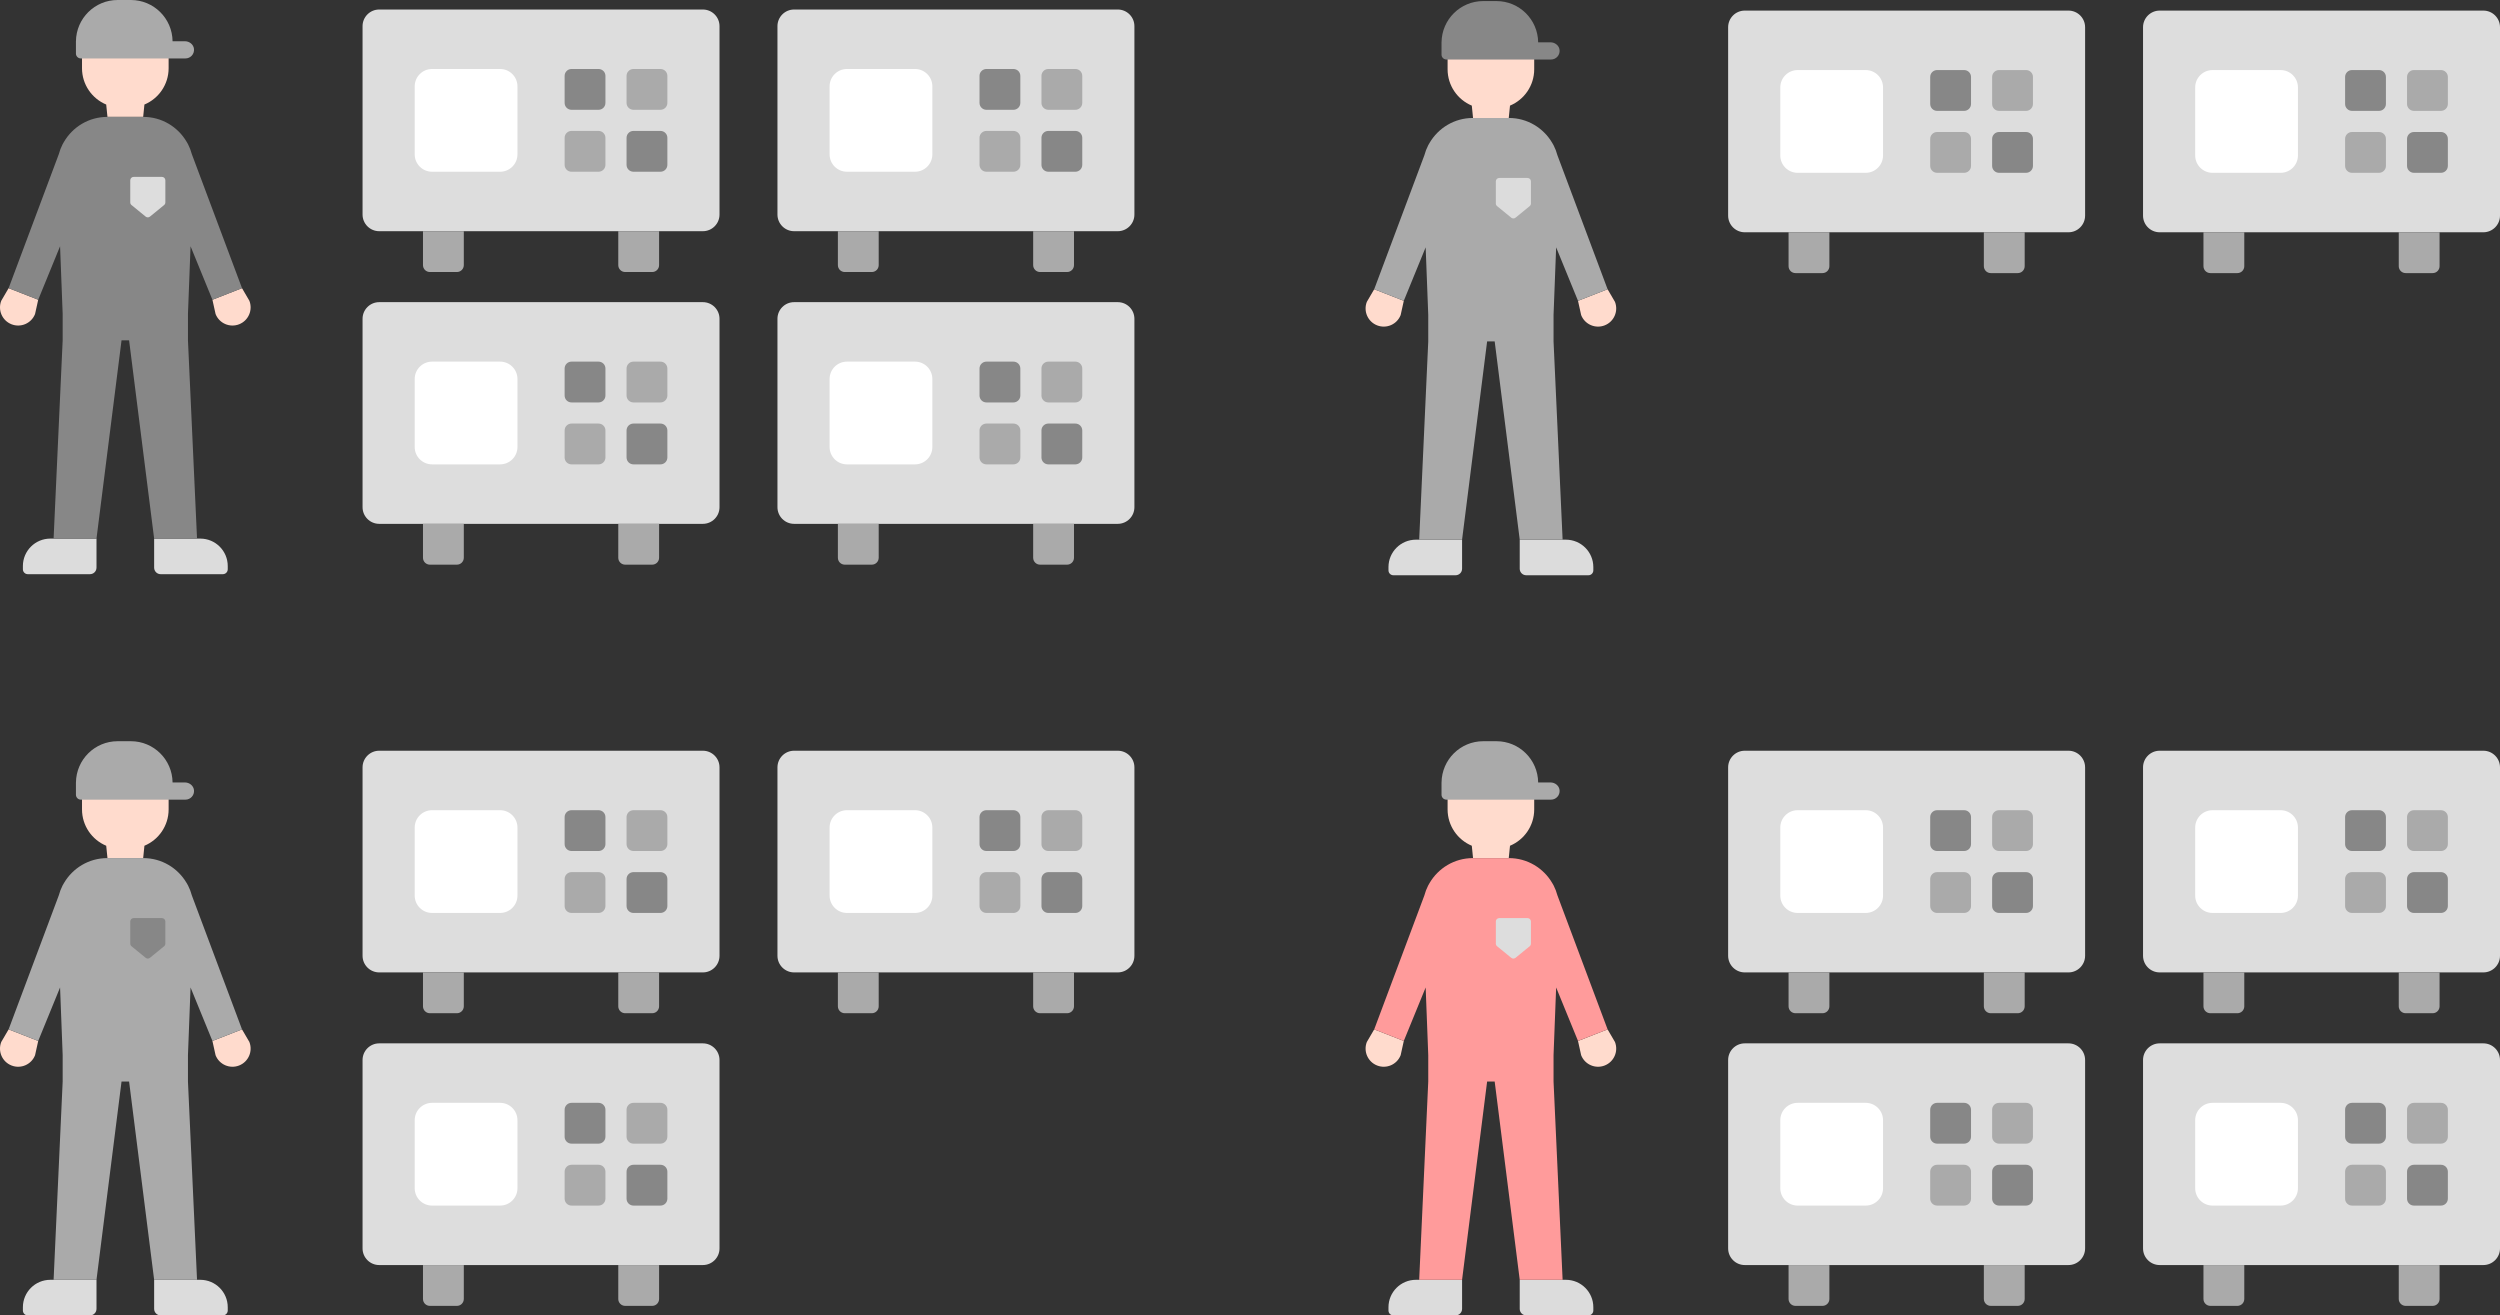 <?xml version="1.0" encoding="utf-8"?>
<!-- Generator: Adobe Illustrator 26.2.1, SVG Export Plug-In . SVG Version: 6.00 Build 0)  -->
<svg version="1.1" id="main" xmlns="http://www.w3.org/2000/svg" xmlns:xlink="http://www.w3.org/1999/xlink" x="0px" y="0px"
	 viewBox="0 0 496.091 261.021" style="enable-background:new 0 0 496.091 261.021;" xml:space="preserve">
<rect x="0" y="0" width="496.091" height="261.021" fill="#333333" stroke="none"/>
<style type="text/css">
	.st0{fill:#DDDDDD;}
	.st1{fill:#FFFFFF;}
	.st2{fill:#878787;}
	.st3{fill:#AAAAAA;}
	.st4{fill:#FFDBCD;}
	.st5{fill:#DCDCDC;}
	.st6{fill:#FF9B9B;}
</style>
<g>
	<g>
		<path class="st0" d="M139.471,45.879H75.251c-1.826,0-3.307-1.48-3.307-3.307V5.195
			c0-1.826,1.48-3.307,3.307-3.307h64.22c1.826,0,3.307,1.48,3.307,3.307
			v37.378C142.778,44.399,141.297,45.879,139.471,45.879z"/>
		<path class="st1" d="M99.235,34.079H85.739c-1.904,0-3.447-1.543-3.447-3.447V17.136
			c0-1.904,1.543-3.447,3.447-3.447h13.496c1.904,0,3.447,1.543,3.447,3.447v13.496
			C102.682,32.536,101.139,34.079,99.235,34.079z"/>
		<path class="st2" d="M118.771,21.789h-5.361c-0.756,0-1.369-0.613-1.369-1.37v-5.361
			c0-0.756,0.613-1.37,1.369-1.37h5.361c0.756,0,1.37,0.613,1.37,1.37v5.361
			C120.14,21.176,119.527,21.789,118.771,21.789z"/>
		<path class="st3" d="M118.771,34.079h-5.361c-0.756,0-1.369-0.613-1.369-1.37v-5.361
			c0-0.756,0.613-1.37,1.369-1.37h5.361c0.756,0,1.37,0.613,1.37,1.37v5.361
			C120.14,33.466,119.527,34.079,118.771,34.079z"/>
		<path class="st3" d="M131.061,21.789h-5.361c-0.756,0-1.37-0.613-1.37-1.37v-5.361
			c0-0.756,0.613-1.37,1.37-1.37h5.361c0.756,0,1.37,0.613,1.37,1.37v5.361
			C132.43,21.176,131.817,21.789,131.061,21.789z"/>
		<path class="st3" d="M90.665,53.98h-5.361c-0.756,0-1.369-0.613-1.369-1.37v-6.731h8.1
			v6.731C92.035,53.366,91.422,53.98,90.665,53.98z"/>
		<path class="st3" d="M129.418,53.98h-5.361c-0.756,0-1.369-0.613-1.369-1.37v-6.731
			h8.1v6.731C130.788,53.366,130.175,53.98,129.418,53.98z"/>
		<path class="st2" d="M131.061,34.079h-5.361c-0.756,0-1.37-0.613-1.37-1.37v-5.361
			c0-0.756,0.613-1.37,1.37-1.37h5.361c0.756,0,1.37,0.613,1.37,1.37v5.361
			C132.43,33.466,131.817,34.079,131.061,34.079z"/>
	</g>
	<g>
		<path class="st0" d="M221.802,45.879h-64.22c-1.826,0-3.307-1.48-3.307-3.307V5.195
			c0-1.826,1.48-3.307,3.307-3.307h64.22c1.826,0,3.307,1.48,3.307,3.307
			v37.378C225.109,44.399,223.628,45.879,221.802,45.879z"/>
		<path class="st1" d="M181.566,34.079h-13.496c-1.904,0-3.447-1.543-3.447-3.447V17.136
			c0-1.904,1.543-3.447,3.447-3.447h13.496c1.904,0,3.447,1.543,3.447,3.447v13.496
			C185.013,32.536,183.47,34.079,181.566,34.079z"/>
		<path class="st2" d="M201.102,21.789h-5.361c-0.756,0-1.37-0.613-1.37-1.37v-5.361
			c0-0.756,0.613-1.37,1.37-1.37h5.361c0.756,0,1.37,0.613,1.37,1.37v5.361
			C202.471,21.176,201.858,21.789,201.102,21.789z"/>
		<path class="st3" d="M201.102,34.079h-5.361c-0.756,0-1.37-0.613-1.37-1.37v-5.361
			c0-0.756,0.613-1.37,1.37-1.37h5.361c0.756,0,1.37,0.613,1.37,1.37v5.361
			C202.471,33.466,201.858,34.079,201.102,34.079z"/>
		<path class="st3" d="M213.392,21.789h-5.361c-0.756,0-1.369-0.613-1.369-1.37v-5.361
			c0-0.756,0.613-1.37,1.369-1.37h5.361c0.756,0,1.369,0.613,1.369,1.37v5.361
			C214.761,21.176,214.148,21.789,213.392,21.789z"/>
		<path class="st3" d="M172.996,53.98h-5.361c-0.756,0-1.369-0.613-1.369-1.37v-6.731
			h8.1v6.731C174.366,53.366,173.753,53.98,172.996,53.98z"/>
		<path class="st3" d="M211.749,53.98h-5.361c-0.756,0-1.37-0.613-1.37-1.37v-6.731h8.1
			v6.731C213.119,53.366,212.505,53.98,211.749,53.98z"/>
		<path class="st2" d="M213.392,34.079h-5.361c-0.756,0-1.369-0.613-1.369-1.37v-5.361
			c0-0.756,0.613-1.37,1.369-1.37h5.361c0.756,0,1.369,0.613,1.369,1.37v5.361
			C214.761,33.466,214.148,34.079,213.392,34.079z"/>
	</g>
	<g>
		<path class="st0" d="M139.471,103.95H75.251c-1.826,0-3.307-1.48-3.307-3.307V63.265
			c0-1.826,1.48-3.307,3.307-3.307h64.22c1.826,0,3.307,1.48,3.307,3.307v37.378
			C142.778,102.469,141.297,103.95,139.471,103.95z"/>
		<path class="st1" d="M99.235,92.149H85.739c-1.904,0-3.447-1.543-3.447-3.447V75.206
			c0-1.904,1.543-3.447,3.447-3.447h13.496c1.904,0,3.447,1.543,3.447,3.447
			v13.496C102.682,90.606,101.139,92.149,99.235,92.149z"/>
		<path class="st2" d="M118.771,79.859h-5.361c-0.756,0-1.369-0.613-1.369-1.37v-5.361
			c0-0.756,0.613-1.369,1.369-1.369h5.361c0.756,0,1.37,0.613,1.37,1.369v5.361
			C120.14,79.246,119.527,79.859,118.771,79.859z"/>
		<path class="st3" d="M118.771,92.149h-5.361c-0.756,0-1.369-0.613-1.369-1.369v-5.361
			c0-0.756,0.613-1.369,1.369-1.369h5.361c0.756,0,1.37,0.613,1.37,1.369v5.361
			C120.14,91.536,119.527,92.149,118.771,92.149z"/>
		<path class="st3" d="M131.061,79.859h-5.361c-0.756,0-1.37-0.613-1.37-1.37v-5.361
			c0-0.756,0.613-1.369,1.37-1.369h5.361c0.756,0,1.37,0.613,1.37,1.369v5.361
			C132.43,79.246,131.817,79.859,131.061,79.859z"/>
		<path class="st3" d="M90.665,112.05h-5.361c-0.756,0-1.369-0.613-1.369-1.369v-6.731
			h8.1v6.731C92.035,111.437,91.422,112.05,90.665,112.05z"/>
		<path class="st3" d="M129.418,112.05h-5.361c-0.756,0-1.369-0.613-1.369-1.369v-6.731
			h8.1v6.731C130.788,111.437,130.175,112.05,129.418,112.05z"/>
		<path class="st2" d="M131.061,92.149h-5.361c-0.756,0-1.37-0.613-1.37-1.369v-5.361
			c0-0.756,0.613-1.369,1.37-1.369h5.361c0.756,0,1.37,0.613,1.37,1.369v5.361
			C132.43,91.536,131.817,92.149,131.061,92.149z"/>
	</g>
	<g>
		<path class="st0" d="M221.802,103.95h-64.22c-1.826,0-3.307-1.48-3.307-3.307V63.265
			c0-1.826,1.48-3.307,3.307-3.307h64.22c1.826,0,3.307,1.48,3.307,3.307v37.378
			C225.109,102.469,223.628,103.95,221.802,103.95z"/>
		<path class="st1" d="M181.566,92.149h-13.496c-1.904,0-3.447-1.543-3.447-3.447V75.206
			c0-1.904,1.543-3.447,3.447-3.447h13.496c1.904,0,3.447,1.543,3.447,3.447
			v13.496C185.013,90.606,183.47,92.149,181.566,92.149z"/>
		<path class="st2" d="M201.102,79.859h-5.361c-0.756,0-1.37-0.613-1.37-1.37v-5.361
			c0-0.756,0.613-1.369,1.37-1.369h5.361c0.756,0,1.37,0.613,1.37,1.369v5.361
			C202.471,79.246,201.858,79.859,201.102,79.859z"/>
		<path class="st3" d="M201.102,92.149h-5.361c-0.756,0-1.37-0.613-1.37-1.369v-5.361
			c0-0.756,0.613-1.369,1.37-1.369h5.361c0.756,0,1.37,0.613,1.37,1.369v5.361
			C202.471,91.536,201.858,92.149,201.102,92.149z"/>
		<path class="st3" d="M213.392,79.859h-5.361c-0.756,0-1.369-0.613-1.369-1.37v-5.361
			c0-0.756,0.613-1.369,1.369-1.369h5.361c0.756,0,1.369,0.613,1.369,1.369v5.361
			C214.761,79.246,214.148,79.859,213.392,79.859z"/>
		<path class="st3" d="M172.996,112.05h-5.361c-0.756,0-1.369-0.613-1.369-1.369v-6.731
			h8.1v6.731C174.366,111.437,173.753,112.05,172.996,112.05z"/>
		<path class="st3" d="M211.749,112.05h-5.361c-0.756,0-1.37-0.613-1.37-1.369v-6.731
			h8.1v6.731C213.119,111.437,212.505,112.05,211.749,112.05z"/>
		<path class="st2" d="M213.392,92.149h-5.361c-0.756,0-1.369-0.613-1.369-1.369v-5.361
			c0-0.756,0.613-1.369,1.369-1.369h5.361c0.756,0,1.369,0.613,1.369,1.369v5.361
			C214.761,91.536,214.148,92.149,213.392,92.149z"/>
	</g>
</g>
<g>
	<g>
		<path class="st0" d="M410.453,192.962h-64.221c-1.826,0-3.307-1.48-3.307-3.307v-37.378
			c0-1.826,1.48-3.307,3.307-3.307h64.221c1.826,0,3.307,1.48,3.307,3.307v37.378
			C413.76,191.482,412.279,192.962,410.453,192.962z"/>
		<path class="st1" d="M370.217,181.162h-13.496c-1.904,0-3.447-1.543-3.447-3.447v-13.496
			c0-1.904,1.543-3.447,3.447-3.447h13.496c1.904,0,3.447,1.543,3.447,3.447
			v13.496C373.664,179.618,372.121,181.162,370.217,181.162z"/>
		<path class="st2" d="M389.753,168.872h-5.361c-0.756,0-1.37-0.613-1.37-1.37v-5.361
			c0-0.756,0.613-1.37,1.37-1.37h5.361c0.756,0,1.37,0.613,1.37,1.37v5.361
			C391.122,168.258,390.509,168.872,389.753,168.872z"/>
		<path class="st3" d="M389.753,181.162h-5.361c-0.756,0-1.37-0.613-1.37-1.37v-5.361
			c0-0.756,0.613-1.37,1.37-1.37h5.361c0.756,0,1.37,0.613,1.37,1.37v5.361
			C391.122,180.549,390.509,181.162,389.753,181.162z"/>
		<path class="st3" d="M402.043,168.872h-5.361c-0.756,0-1.37-0.613-1.37-1.37v-5.361
			c0-0.756,0.613-1.37,1.37-1.37h5.361c0.756,0,1.37,0.613,1.37,1.37v5.361
			C403.412,168.258,402.799,168.872,402.043,168.872z"/>
		<path class="st3" d="M361.647,201.062h-5.361c-0.756,0-1.37-0.613-1.37-1.369v-6.731
			h8.1v6.731C363.017,200.449,362.404,201.062,361.647,201.062z"/>
		<path class="st3" d="M400.4,201.062h-5.361c-0.756,0-1.37-0.613-1.37-1.369v-6.731
			h8.1v6.731C401.77,200.449,401.156,201.062,400.4,201.062z"/>
		<path class="st2" d="M402.043,181.162h-5.361c-0.756,0-1.37-0.613-1.37-1.37v-5.361
			c0-0.756,0.613-1.37,1.37-1.37h5.361c0.756,0,1.37,0.613,1.37,1.37v5.361
			C403.412,180.549,402.799,181.162,402.043,181.162z"/>
	</g>
	<g>
		<path class="st0" d="M492.784,192.962h-64.221c-1.826,0-3.307-1.48-3.307-3.307v-37.378
			c0-1.826,1.48-3.307,3.307-3.307h64.221c1.826,0,3.307,1.48,3.307,3.307v37.378
			C496.091,191.482,494.61,192.962,492.784,192.962z"/>
		<path class="st1" d="M452.548,181.162h-13.496c-1.904,0-3.447-1.543-3.447-3.447v-13.496
			c0-1.904,1.543-3.447,3.447-3.447h13.496c1.904,0,3.447,1.543,3.447,3.447
			v13.496C455.995,179.618,454.452,181.162,452.548,181.162z"/>
		<path class="st2" d="M472.083,168.872h-5.361c-0.756,0-1.37-0.613-1.37-1.37v-5.361
			c0-0.756,0.613-1.37,1.37-1.37h5.361c0.756,0,1.37,0.613,1.37,1.37v5.361
			C473.453,168.258,472.84,168.872,472.083,168.872z"/>
		<path class="st3" d="M472.083,181.162h-5.361c-0.756,0-1.37-0.613-1.37-1.37v-5.361
			c0-0.756,0.613-1.37,1.37-1.37h5.361c0.756,0,1.37,0.613,1.37,1.37v5.361
			C473.453,180.549,472.84,181.162,472.083,181.162z"/>
		<path class="st3" d="M484.374,168.872h-5.361c-0.756,0-1.37-0.613-1.37-1.37v-5.361
			c0-0.756,0.613-1.37,1.37-1.37h5.361c0.756,0,1.37,0.613,1.37,1.37v5.361
			C485.743,168.258,485.13,168.872,484.374,168.872z"/>
		<path class="st3" d="M443.978,201.062h-5.361c-0.756,0-1.37-0.613-1.37-1.369v-6.731
			h8.1v6.731C445.348,200.449,444.734,201.062,443.978,201.062z"/>
		<path class="st3" d="M482.731,201.062h-5.361c-0.756,0-1.37-0.613-1.37-1.369v-6.731
			h8.1v6.731C484.1,200.449,483.487,201.062,482.731,201.062z"/>
		<path class="st2" d="M484.374,181.162h-5.361c-0.756,0-1.37-0.613-1.37-1.37v-5.361
			c0-0.756,0.613-1.37,1.37-1.37h5.361c0.756,0,1.37,0.613,1.37,1.37v5.361
			C485.743,180.549,485.13,181.162,484.374,181.162z"/>
	</g>
	<g>
		<path class="st0" d="M410.453,251.032h-64.221c-1.826,0-3.307-1.48-3.307-3.307v-37.378
			c0-1.826,1.48-3.307,3.307-3.307h64.221c1.826,0,3.307,1.48,3.307,3.307v37.378
			C413.76,249.552,412.279,251.032,410.453,251.032z"/>
		<path class="st1" d="M370.217,239.232h-13.496c-1.904,0-3.447-1.543-3.447-3.447v-13.496
			c0-1.904,1.543-3.447,3.447-3.447h13.496c1.904,0,3.447,1.543,3.447,3.447
			v13.496C373.664,237.689,372.121,239.232,370.217,239.232z"/>
		<path class="st2" d="M389.753,226.942h-5.361c-0.756,0-1.37-0.613-1.37-1.37v-5.361
			c0-0.756,0.613-1.37,1.37-1.37h5.361c0.756,0,1.37,0.613,1.37,1.37v5.361
			C391.122,226.329,390.509,226.942,389.753,226.942z"/>
		<path class="st3" d="M389.753,239.232h-5.361c-0.756,0-1.37-0.613-1.37-1.37v-5.361
			c0-0.756,0.613-1.37,1.37-1.37h5.361c0.756,0,1.37,0.613,1.37,1.37v5.361
			C391.122,238.619,390.509,239.232,389.753,239.232z"/>
		<path class="st3" d="M402.043,226.942h-5.361c-0.756,0-1.37-0.613-1.37-1.37v-5.361
			c0-0.756,0.613-1.37,1.37-1.37h5.361c0.756,0,1.37,0.613,1.37,1.37v5.361
			C403.412,226.329,402.799,226.942,402.043,226.942z"/>
		<path class="st3" d="M361.647,259.133h-5.361c-0.756,0-1.37-0.613-1.37-1.37v-6.731
			h8.1v6.731C363.017,258.52,362.404,259.133,361.647,259.133z"/>
		<path class="st3" d="M400.4,259.133h-5.361c-0.756,0-1.37-0.613-1.37-1.37v-6.731
			h8.1v6.731C401.77,258.52,401.156,259.133,400.4,259.133z"/>
		<path class="st2" d="M402.043,239.232h-5.361c-0.756,0-1.37-0.613-1.37-1.37v-5.361
			c0-0.756,0.613-1.37,1.37-1.37h5.361c0.756,0,1.37,0.613,1.37,1.37v5.361
			C403.412,238.619,402.799,239.232,402.043,239.232z"/>
	</g>
	<g>
		<path class="st0" d="M492.784,251.032h-64.221c-1.826,0-3.307-1.48-3.307-3.307v-37.378
			c0-1.826,1.48-3.307,3.307-3.307h64.221c1.826,0,3.307,1.48,3.307,3.307v37.378
			C496.091,249.552,494.61,251.032,492.784,251.032z"/>
		<path class="st1" d="M452.548,239.232h-13.496c-1.904,0-3.447-1.543-3.447-3.447v-13.496
			c0-1.904,1.543-3.447,3.447-3.447h13.496c1.904,0,3.447,1.543,3.447,3.447
			v13.496C455.995,237.689,454.452,239.232,452.548,239.232z"/>
		<path class="st2" d="M472.083,226.942h-5.361c-0.756,0-1.37-0.613-1.37-1.37v-5.361
			c0-0.756,0.613-1.37,1.37-1.37h5.361c0.756,0,1.37,0.613,1.37,1.37v5.361
			C473.453,226.329,472.84,226.942,472.083,226.942z"/>
		<path class="st3" d="M472.083,239.232h-5.361c-0.756,0-1.37-0.613-1.37-1.37v-5.361
			c0-0.756,0.613-1.37,1.37-1.37h5.361c0.756,0,1.37,0.613,1.37,1.37v5.361
			C473.453,238.619,472.84,239.232,472.083,239.232z"/>
		<path class="st3" d="M484.374,226.942h-5.361c-0.756,0-1.37-0.613-1.37-1.37v-5.361
			c0-0.756,0.613-1.37,1.37-1.37h5.361c0.756,0,1.37,0.613,1.37,1.37v5.361
			C485.743,226.329,485.13,226.942,484.374,226.942z"/>
		<path class="st3" d="M443.978,259.133h-5.361c-0.756,0-1.37-0.613-1.37-1.37v-6.731
			h8.1v6.731C445.348,258.52,444.734,259.133,443.978,259.133z"/>
		<path class="st3" d="M482.731,259.133h-5.361c-0.756,0-1.37-0.613-1.37-1.37v-6.731
			h8.1v6.731C484.1,258.52,483.487,259.133,482.731,259.133z"/>
		<path class="st2" d="M484.374,239.232h-5.361c-0.756,0-1.37-0.613-1.37-1.37v-5.361
			c0-0.756,0.613-1.37,1.37-1.37h5.361c0.756,0,1.37,0.613,1.37,1.37v5.361
			C485.743,238.619,485.13,239.232,484.374,239.232z"/>
	</g>
</g>
<g>
	<path class="st4" d="M1.711,57.183l5.871,2.299l-0.624,2.828
		c-0.725,1.853-2.815,2.767-4.668,2.041H2.29
		c-1.853-0.725-2.767-2.815-2.041-4.668L1.711,57.183z"/>
	<path class="st4" d="M48.023,57.183l-5.871,2.299l0.624,2.828
		c0.725,1.853,2.815,2.767,4.668,2.041h0
		c1.853-0.725,2.767-2.815,2.041-4.668L48.023,57.183z"/>
	<path class="st4" d="M25.648,2.931h-1.563c-4.315,0-7.812,3.498-7.812,7.812v2.792
		c0,3.248,1.983,6.032,4.803,7.21l0.247,2.451h7.087l0.247-2.451
		c2.821-1.179,4.803-3.962,4.803-7.21v-2.792
		C33.461,6.428,29.963,2.931,25.648,2.931z"/>
	<path class="st5" d="M19.147,106.878H9.986c-3.007,0-5.444,2.438-5.444,5.444v0.642
		c0,0.538,0.436,0.974,0.974,0.974h12.339c0.714,0,1.293-0.579,1.293-1.293V106.878
		z"/>
	<path class="st5" d="M39.748,106.878h-9.161v5.768c0,0.714,0.579,1.293,1.293,1.293h12.339
		c0.538,0,0.974-0.436,0.974-0.974v-0.642
		C45.193,109.316,42.755,106.878,39.748,106.878z"/>
	<path class="st3" d="M36.7,8.185h-2.456C34.193,3.656,30.51,0,25.969,0h-2.622
		c-4.541,0-8.224,3.656-8.275,8.185h-0.005v2.439c0,0.537,0.435,0.972,0.972,0.972
		h20.759c1,0,1.799-0.861,1.696-1.881C38.405,8.826,37.592,8.185,36.7,8.185z
		"/>
	<path class="st2" d="M37.814,48.868l4.339,10.614l5.871-2.299l-9.952-26.578
		c-0.185-0.696-0.44-1.363-0.764-1.992c-0.082-0.172-0.175-0.334-0.28-0.487
		c-1.73-2.94-4.917-4.929-8.592-4.929h-7.136c-3.675,0-6.862,1.99-8.592,4.929
		c-0.105,0.153-0.198,0.316-0.28,0.488c-0.324,0.628-0.579,1.295-0.764,1.991
		L1.711,57.183l5.871,2.299l4.339-10.614l0.515,13.423v5.245l-1.8,39.343h8.511
		l4.97-39.343h1.5l4.97,39.343h8.511L37.298,67.535v-5.245L37.814,48.868z"/>
	<path class="st0" d="M25.847,35.776v4.39c0,0.202,0.091,0.394,0.247,0.522l2.81,2.296
		c0.248,0.203,0.604,0.203,0.852,0l2.81-2.296
		c0.157-0.128,0.247-0.319,0.247-0.522v-4.39c0-0.372-0.302-0.674-0.674-0.674
		h-5.621C26.148,35.102,25.847,35.404,25.847,35.776z"/>
</g>
<g>
	<g>
		<path class="st0" d="M139.471,192.962H75.251c-1.826,0-3.307-1.48-3.307-3.307v-37.378
			c0-1.826,1.48-3.307,3.307-3.307h64.22c1.826,0,3.307,1.48,3.307,3.307
			v37.378C142.778,191.482,141.297,192.962,139.471,192.962z"/>
		<path class="st1" d="M99.235,181.162H85.739c-1.904,0-3.447-1.543-3.447-3.447v-13.496
			c0-1.904,1.543-3.447,3.447-3.447h13.496c1.904,0,3.447,1.543,3.447,3.447
			v13.496C102.682,179.618,101.139,181.162,99.235,181.162z"/>
		<path class="st2" d="M118.771,168.872h-5.361c-0.756,0-1.369-0.613-1.369-1.37v-5.361
			c0-0.756,0.613-1.37,1.369-1.37h5.361c0.756,0,1.37,0.613,1.37,1.37v5.361
			C120.14,168.258,119.527,168.872,118.771,168.872z"/>
		<path class="st3" d="M118.771,181.162h-5.361c-0.756,0-1.369-0.613-1.369-1.37v-5.361
			c0-0.756,0.613-1.37,1.369-1.37h5.361c0.756,0,1.37,0.613,1.37,1.37v5.361
			C120.14,180.549,119.527,181.162,118.771,181.162z"/>
		<path class="st3" d="M131.061,168.872h-5.361c-0.756,0-1.37-0.613-1.37-1.37v-5.361
			c0-0.756,0.613-1.37,1.37-1.37h5.361c0.756,0,1.37,0.613,1.37,1.37v5.361
			C132.43,168.258,131.817,168.872,131.061,168.872z"/>
		<path class="st3" d="M90.665,201.062h-5.361c-0.756,0-1.369-0.613-1.369-1.369v-6.731
			h8.1v6.731C92.035,200.449,91.422,201.062,90.665,201.062z"/>
		<path class="st3" d="M129.418,201.062h-5.361c-0.756,0-1.369-0.613-1.369-1.369v-6.731
			h8.1v6.731C130.788,200.449,130.175,201.062,129.418,201.062z"/>
		<path class="st2" d="M131.061,181.162h-5.361c-0.756,0-1.37-0.613-1.37-1.37v-5.361
			c0-0.756,0.613-1.37,1.37-1.37h5.361c0.756,0,1.37,0.613,1.37,1.37v5.361
			C132.43,180.549,131.817,181.162,131.061,181.162z"/>
	</g>
	<g>
		<path class="st0" d="M221.802,192.962h-64.22c-1.826,0-3.307-1.48-3.307-3.307v-37.378
			c0-1.826,1.48-3.307,3.307-3.307h64.22c1.826,0,3.307,1.48,3.307,3.307
			v37.378C225.109,191.482,223.628,192.962,221.802,192.962z"/>
		<path class="st1" d="M181.566,181.162h-13.496c-1.904,0-3.447-1.543-3.447-3.447v-13.496
			c0-1.904,1.543-3.447,3.447-3.447h13.496c1.904,0,3.447,1.543,3.447,3.447
			v13.496C185.013,179.618,183.47,181.162,181.566,181.162z"/>
		<path class="st2" d="M201.102,168.872h-5.361c-0.756,0-1.37-0.613-1.37-1.37v-5.361
			c0-0.756,0.613-1.37,1.37-1.37h5.361c0.756,0,1.37,0.613,1.37,1.37v5.361
			C202.471,168.258,201.858,168.872,201.102,168.872z"/>
		<path class="st3" d="M201.102,181.162h-5.361c-0.756,0-1.37-0.613-1.37-1.37v-5.361
			c0-0.756,0.613-1.37,1.37-1.37h5.361c0.756,0,1.37,0.613,1.37,1.37v5.361
			C202.471,180.549,201.858,181.162,201.102,181.162z"/>
		<path class="st3" d="M213.392,168.872h-5.361c-0.756,0-1.369-0.613-1.369-1.37v-5.361
			c0-0.756,0.613-1.37,1.369-1.37h5.361c0.756,0,1.369,0.613,1.369,1.37v5.361
			C214.761,168.258,214.148,168.872,213.392,168.872z"/>
		<path class="st3" d="M172.996,201.062h-5.361c-0.756,0-1.369-0.613-1.369-1.369v-6.731
			h8.1v6.731C174.366,200.449,173.753,201.062,172.996,201.062z"/>
		<path class="st3" d="M211.749,201.062h-5.361c-0.756,0-1.37-0.613-1.37-1.369v-6.731
			h8.1v6.731C213.119,200.449,212.505,201.062,211.749,201.062z"/>
		<path class="st2" d="M213.392,181.162h-5.361c-0.756,0-1.369-0.613-1.369-1.37v-5.361
			c0-0.756,0.613-1.37,1.369-1.37h5.361c0.756,0,1.369,0.613,1.369,1.37v5.361
			C214.761,180.549,214.148,181.162,213.392,181.162z"/>
	</g>
	<g>
		<path class="st0" d="M139.471,251.032H75.251c-1.826,0-3.307-1.48-3.307-3.307v-37.378
			c0-1.826,1.48-3.307,3.307-3.307h64.22c1.826,0,3.307,1.48,3.307,3.307
			v37.378C142.778,249.552,141.297,251.032,139.471,251.032z"/>
		<path class="st1" d="M99.235,239.232H85.739c-1.904,0-3.447-1.543-3.447-3.447v-13.496
			c0-1.904,1.543-3.447,3.447-3.447h13.496c1.904,0,3.447,1.543,3.447,3.447
			v13.496C102.682,237.689,101.139,239.232,99.235,239.232z"/>
		<path class="st2" d="M118.771,226.942h-5.361c-0.756,0-1.369-0.613-1.369-1.37v-5.361
			c0-0.756,0.613-1.37,1.369-1.37h5.361c0.756,0,1.37,0.613,1.37,1.37v5.361
			C120.14,226.329,119.527,226.942,118.771,226.942z"/>
		<path class="st3" d="M118.771,239.232h-5.361c-0.756,0-1.369-0.613-1.369-1.37v-5.361
			c0-0.756,0.613-1.37,1.369-1.37h5.361c0.756,0,1.37,0.613,1.37,1.37v5.361
			C120.14,238.619,119.527,239.232,118.771,239.232z"/>
		<path class="st3" d="M131.061,226.942h-5.361c-0.756,0-1.37-0.613-1.37-1.37v-5.361
			c0-0.756,0.613-1.37,1.37-1.37h5.361c0.756,0,1.37,0.613,1.37,1.37v5.361
			C132.43,226.329,131.817,226.942,131.061,226.942z"/>
		<path class="st3" d="M90.665,259.133h-5.361c-0.756,0-1.369-0.613-1.369-1.37v-6.731
			h8.1v6.731C92.035,258.52,91.422,259.133,90.665,259.133z"/>
		<path class="st3" d="M129.418,259.133h-5.361c-0.756,0-1.369-0.613-1.369-1.37v-6.731
			h8.1v6.731C130.788,258.52,130.175,259.133,129.418,259.133z"/>
		<path class="st2" d="M131.061,239.232h-5.361c-0.756,0-1.37-0.613-1.37-1.37v-5.361
			c0-0.756,0.613-1.37,1.37-1.37h5.361c0.756,0,1.37,0.613,1.37,1.37v5.361
			C132.43,238.619,131.817,239.232,131.061,239.232z"/>
	</g>
</g>
<g>
	<g>
		<path class="st0" d="M410.453,46.093h-64.221c-1.826,0-3.307-1.48-3.307-3.307V5.408
			c0-1.826,1.48-3.307,3.307-3.307h64.221c1.826,0,3.307,1.48,3.307,3.307v37.378
			C413.76,44.612,412.279,46.093,410.453,46.093z"/>
		<path class="st1" d="M370.217,34.293h-13.496c-1.904,0-3.447-1.543-3.447-3.447V17.349
			c0-1.904,1.543-3.447,3.447-3.447h13.496c1.904,0,3.447,1.543,3.447,3.447v13.496
			C373.664,32.749,372.121,34.293,370.217,34.293z"/>
		<path class="st2" d="M389.753,22.002h-5.361c-0.756,0-1.37-0.613-1.37-1.37v-5.361
			c0-0.756,0.613-1.37,1.37-1.37h5.361c0.756,0,1.37,0.613,1.37,1.37v5.361
			C391.122,21.389,390.509,22.002,389.753,22.002z"/>
		<path class="st3" d="M389.753,34.293h-5.361c-0.756,0-1.37-0.613-1.37-1.369v-5.361
			c0-0.756,0.613-1.37,1.37-1.37h5.361c0.756,0,1.37,0.613,1.37,1.37v5.361
			C391.122,33.68,390.509,34.293,389.753,34.293z"/>
		<path class="st3" d="M402.043,22.002h-5.361c-0.756,0-1.37-0.613-1.37-1.37v-5.361
			c0-0.756,0.613-1.37,1.37-1.37h5.361c0.756,0,1.37,0.613,1.37,1.37v5.361
			C403.412,21.389,402.799,22.002,402.043,22.002z"/>
		<path class="st3" d="M361.647,54.193h-5.361c-0.756,0-1.37-0.613-1.37-1.37v-6.731
			h8.1v6.731C363.017,53.58,362.404,54.193,361.647,54.193z"/>
		<path class="st3" d="M400.4,54.193h-5.361c-0.756,0-1.37-0.613-1.37-1.37v-6.731
			h8.1v6.731C401.77,53.58,401.156,54.193,400.4,54.193z"/>
		<path class="st2" d="M402.043,34.293h-5.361c-0.756,0-1.37-0.613-1.37-1.369v-5.361
			c0-0.756,0.613-1.37,1.37-1.37h5.361c0.756,0,1.37,0.613,1.37,1.37v5.361
			C403.412,33.68,402.799,34.293,402.043,34.293z"/>
	</g>
	<g>
		<path class="st0" d="M492.784,46.093h-64.221c-1.826,0-3.307-1.48-3.307-3.307V5.408
			c0-1.826,1.48-3.307,3.307-3.307h64.221c1.826,0,3.307,1.48,3.307,3.307v37.378
			C496.091,44.612,494.61,46.093,492.784,46.093z"/>
		<path class="st1" d="M452.548,34.293h-13.496c-1.904,0-3.447-1.543-3.447-3.447V17.349
			c0-1.904,1.543-3.447,3.447-3.447h13.496c1.904,0,3.447,1.543,3.447,3.447v13.496
			C455.995,32.749,454.452,34.293,452.548,34.293z"/>
		<path class="st2" d="M472.083,22.002h-5.361c-0.756,0-1.37-0.613-1.37-1.37v-5.361
			c0-0.756,0.613-1.37,1.37-1.37h5.361c0.756,0,1.37,0.613,1.37,1.37v5.361
			C473.453,21.389,472.84,22.002,472.083,22.002z"/>
		<path class="st3" d="M472.083,34.293h-5.361c-0.756,0-1.37-0.613-1.37-1.369v-5.361
			c0-0.756,0.613-1.37,1.37-1.37h5.361c0.756,0,1.37,0.613,1.37,1.37v5.361
			C473.453,33.68,472.84,34.293,472.083,34.293z"/>
		<path class="st3" d="M484.374,22.002h-5.361c-0.756,0-1.37-0.613-1.37-1.37v-5.361
			c0-0.756,0.613-1.37,1.37-1.37h5.361c0.756,0,1.37,0.613,1.37,1.37v5.361
			C485.743,21.389,485.13,22.002,484.374,22.002z"/>
		<path class="st3" d="M443.978,54.193h-5.361c-0.756,0-1.37-0.613-1.37-1.37v-6.731
			h8.1v6.731C445.348,53.58,444.734,54.193,443.978,54.193z"/>
		<path class="st3" d="M482.731,54.193h-5.361c-0.756,0-1.37-0.613-1.37-1.37v-6.731
			h8.1v6.731C484.1,53.58,483.487,54.193,482.731,54.193z"/>
		<path class="st2" d="M484.374,34.293h-5.361c-0.756,0-1.37-0.613-1.37-1.369v-5.361
			c0-0.756,0.613-1.37,1.37-1.37h5.361c0.756,0,1.37,0.613,1.37,1.37v5.361
			C485.743,33.68,485.13,34.293,484.374,34.293z"/>
	</g>
</g>
<g>
	<path class="st4" d="M272.693,204.266l5.871,2.299l-0.624,2.828
		c-0.725,1.853-2.815,2.767-4.668,2.041l0,0c-1.853-0.725-2.767-2.815-2.041-4.668
		L272.693,204.266z"/>
	<path class="st4" d="M319.005,204.266l-5.871,2.299l0.624,2.828
		c0.725,1.853,2.815,2.767,4.668,2.041l0,0c1.853-0.725,2.767-2.815,2.041-4.668
		L319.005,204.266z"/>
	<path class="st4" d="M296.63,150.013h-1.563c-4.315,0-7.812,3.498-7.812,7.812v2.792
		c0,3.248,1.983,6.032,4.803,7.21l0.247,2.451h7.087l0.247-2.451
		c2.821-1.179,4.803-3.962,4.803-7.21v-2.792
		C304.443,153.511,300.945,150.013,296.63,150.013z"/>
	<path class="st5" d="M290.129,253.961h-9.161c-3.007,0-5.444,2.438-5.444,5.445v0.642
		c0,0.538,0.436,0.974,0.974,0.974h12.339c0.714,0,1.293-0.579,1.293-1.293V253.961z
		"/>
	<path class="st5" d="M310.73,253.961h-9.161v5.768c0,0.714,0.579,1.293,1.293,1.293
		h12.339c0.538,0,0.974-0.436,0.974-0.974v-0.642
		C316.175,256.399,313.737,253.961,310.73,253.961z"/>
	<path class="st3" d="M307.682,155.268h-2.456c-0.051-4.529-3.734-8.185-8.275-8.185h-2.622
		c-4.541,0-8.224,3.656-8.275,8.185h-0.005v2.439c0,0.537,0.435,0.972,0.972,0.972
		h20.759c1,0,1.799-0.861,1.696-1.881
		C309.387,155.909,308.574,155.268,307.682,155.268z"/>
	<path class="st6" d="M308.795,195.95l4.339,10.614l5.871-2.299l-9.952-26.578
		c-0.185-0.696-0.44-1.363-0.764-1.992c-0.082-0.172-0.175-0.334-0.28-0.487
		c-1.73-2.94-4.917-4.929-8.592-4.929h-7.136c-3.675,0-6.862,1.99-8.592,4.929
		c-0.105,0.153-0.198,0.316-0.28,0.488c-0.324,0.628-0.579,1.295-0.764,1.991
		l-9.953,26.578l5.871,2.299l4.339-10.614l0.515,13.423v5.245l-1.8,39.343h8.511
		l4.97-39.343h1.5l4.97,39.343h8.511l-1.8-39.343v-5.245L308.795,195.95z"/>
	<path class="st0" d="M296.828,182.858v4.39c0,0.202,0.091,0.394,0.247,0.522l2.81,2.296
		c0.248,0.203,0.604,0.203,0.852,0l2.81-2.296
		c0.157-0.128,0.247-0.319,0.247-0.522v-4.39c0-0.372-0.302-0.674-0.674-0.674
		h-5.621C297.13,182.185,296.828,182.486,296.828,182.858z"/>
</g>
<g>
	<path class="st4" d="M272.693,57.396l5.871,2.299l-0.624,2.828
		c-0.725,1.853-2.815,2.767-4.668,2.041v-0
		c-1.853-0.725-2.767-2.815-2.041-4.668L272.693,57.396z"/>
	<path class="st4" d="M319.005,57.396l-5.871,2.299l0.624,2.828
		c0.725,1.853,2.815,2.767,4.668,2.041v-0
		c1.853-0.725,2.767-2.815,2.041-4.668L319.005,57.396z"/>
	<path class="st4" d="M296.63,3.144h-1.563c-4.315,0-7.812,3.498-7.812,7.812v2.792
		c0,3.248,1.982,6.032,4.803,7.21l0.247,2.451h7.087l0.247-2.451
		c2.82-1.179,4.803-3.962,4.803-7.21v-2.792
		C304.443,6.642,300.945,3.144,296.63,3.144z"/>
	<path class="st5" d="M290.129,107.092h-9.161c-3.007,0-5.444,2.438-5.444,5.444v0.642
		c0,0.538,0.436,0.974,0.974,0.974h12.339c0.714,0,1.293-0.579,1.293-1.293V107.092z"
		/>
	<path class="st5" d="M310.73,107.092h-9.161v5.768c0,0.714,0.579,1.293,1.293,1.293
		h12.339c0.538,0,0.974-0.436,0.974-0.974v-0.642
		C316.175,109.529,313.737,107.092,310.73,107.092z"/>
	<path class="st2" d="M307.682,8.398l-2.456,0c-0.051-4.529-3.734-8.185-8.275-8.185
		h-2.622c-4.541,0-8.224,3.656-8.275,8.185h-0.005v2.439
		c0,0.537,0.435,0.972,0.972,0.972h20.759c1,0,1.799-0.861,1.696-1.881
		C309.387,9.04,308.574,8.398,307.682,8.398z"/>
	<path class="st3" d="M308.795,49.081l4.339,10.614l5.871-2.299l-9.953-26.578
		c-0.185-0.696-0.44-1.363-0.764-1.991c-0.082-0.172-0.175-0.335-0.28-0.488
		c-1.73-2.939-4.917-4.929-8.592-4.929h-7.136c-3.675,0-6.862,1.99-8.592,4.929
		c-0.105,0.153-0.198,0.315-0.28,0.487c-0.324,0.628-0.579,1.296-0.764,1.992
		l-9.952,26.578l5.871,2.299l4.339-10.614l0.515,13.423v5.245l-1.8,39.343h8.511
		l4.97-39.343h1.5l4.97,39.343h8.511l-1.8-39.343v-5.245L308.795,49.081z"/>
	<path class="st5" d="M296.828,35.989v4.39c0,0.202,0.091,0.394,0.247,0.522l2.81,2.296
		c0.248,0.203,0.604,0.203,0.852,0l2.81-2.296
		c0.157-0.128,0.247-0.319,0.247-0.522v-4.39c0-0.372-0.302-0.674-0.674-0.674
		h-5.621C297.13,35.316,296.828,35.617,296.828,35.989z"/>
</g>
<g>
	<path class="st4" d="M1.711,204.266l5.871,2.299l-0.624,2.828
		c-0.725,1.853-2.815,2.767-4.668,2.041H2.29
		c-1.853-0.725-2.767-2.815-2.041-4.668L1.711,204.266z"/>
	<path class="st4" d="M48.023,204.266l-5.871,2.299l0.624,2.828
		c0.725,1.853,2.815,2.767,4.668,2.041h0
		c1.853-0.725,2.767-2.815,2.041-4.668L48.023,204.266z"/>
	<path class="st4" d="M25.649,150.013h-1.563c-4.315,0-7.812,3.498-7.812,7.812v2.792
		c0,3.248,1.982,6.032,4.803,7.21l0.247,2.451h7.087l0.247-2.451
		c2.82-1.179,4.803-3.962,4.803-7.21v-2.792
		C33.461,153.511,29.963,150.013,25.649,150.013z"/>
	<path class="st5" d="M19.147,253.961H9.986c-3.007,0-5.444,2.438-5.444,5.445v0.642
		c0,0.538,0.436,0.974,0.974,0.974h12.339c0.714,0,1.293-0.579,1.293-1.293V253.961
		z"/>
	<path class="st5" d="M39.748,253.961h-9.161v5.768c0,0.714,0.579,1.293,1.293,1.293h12.339
		c0.538,0,0.974-0.436,0.974-0.974v-0.642
		C45.193,256.399,42.755,253.961,39.748,253.961z"/>
	<path class="st3" d="M36.7,155.268h-2.456c-0.051-4.529-3.734-8.185-8.275-8.185h-2.622
		c-4.541,0-8.224,3.656-8.275,8.185h-0.005v2.439c0,0.537,0.435,0.972,0.972,0.972
		h20.759c1,0,1.799-0.861,1.696-1.881
		C38.405,155.909,37.592,155.268,36.7,155.268z"/>
	<path class="st3" d="M37.813,195.95l4.339,10.614l5.871-2.299l-9.953-26.578
		c-0.185-0.696-0.44-1.363-0.764-1.991c-0.082-0.172-0.175-0.335-0.28-0.488
		c-1.73-2.939-4.917-4.929-8.592-4.929h-7.136c-3.675,0-6.862,1.99-8.592,4.929
		c-0.105,0.153-0.198,0.315-0.28,0.487c-0.324,0.628-0.579,1.296-0.764,1.992
		l-9.952,26.578l5.871,2.299l4.339-10.614l0.515,13.423v5.245l-1.8,39.343h8.511
		l4.97-39.343h1.5l4.97,39.343h8.511l-1.8-39.343v-5.245L37.813,195.95z"/>
	<path class="st2" d="M25.847,182.858v4.39c0,0.202,0.091,0.394,0.247,0.522l2.81,2.296
		c0.248,0.203,0.604,0.203,0.852,0l2.81-2.296
		c0.157-0.128,0.247-0.319,0.247-0.522v-4.39c0-0.372-0.302-0.674-0.674-0.674
		h-5.621C26.148,182.185,25.847,182.486,25.847,182.858z"/>
</g>
</svg>

